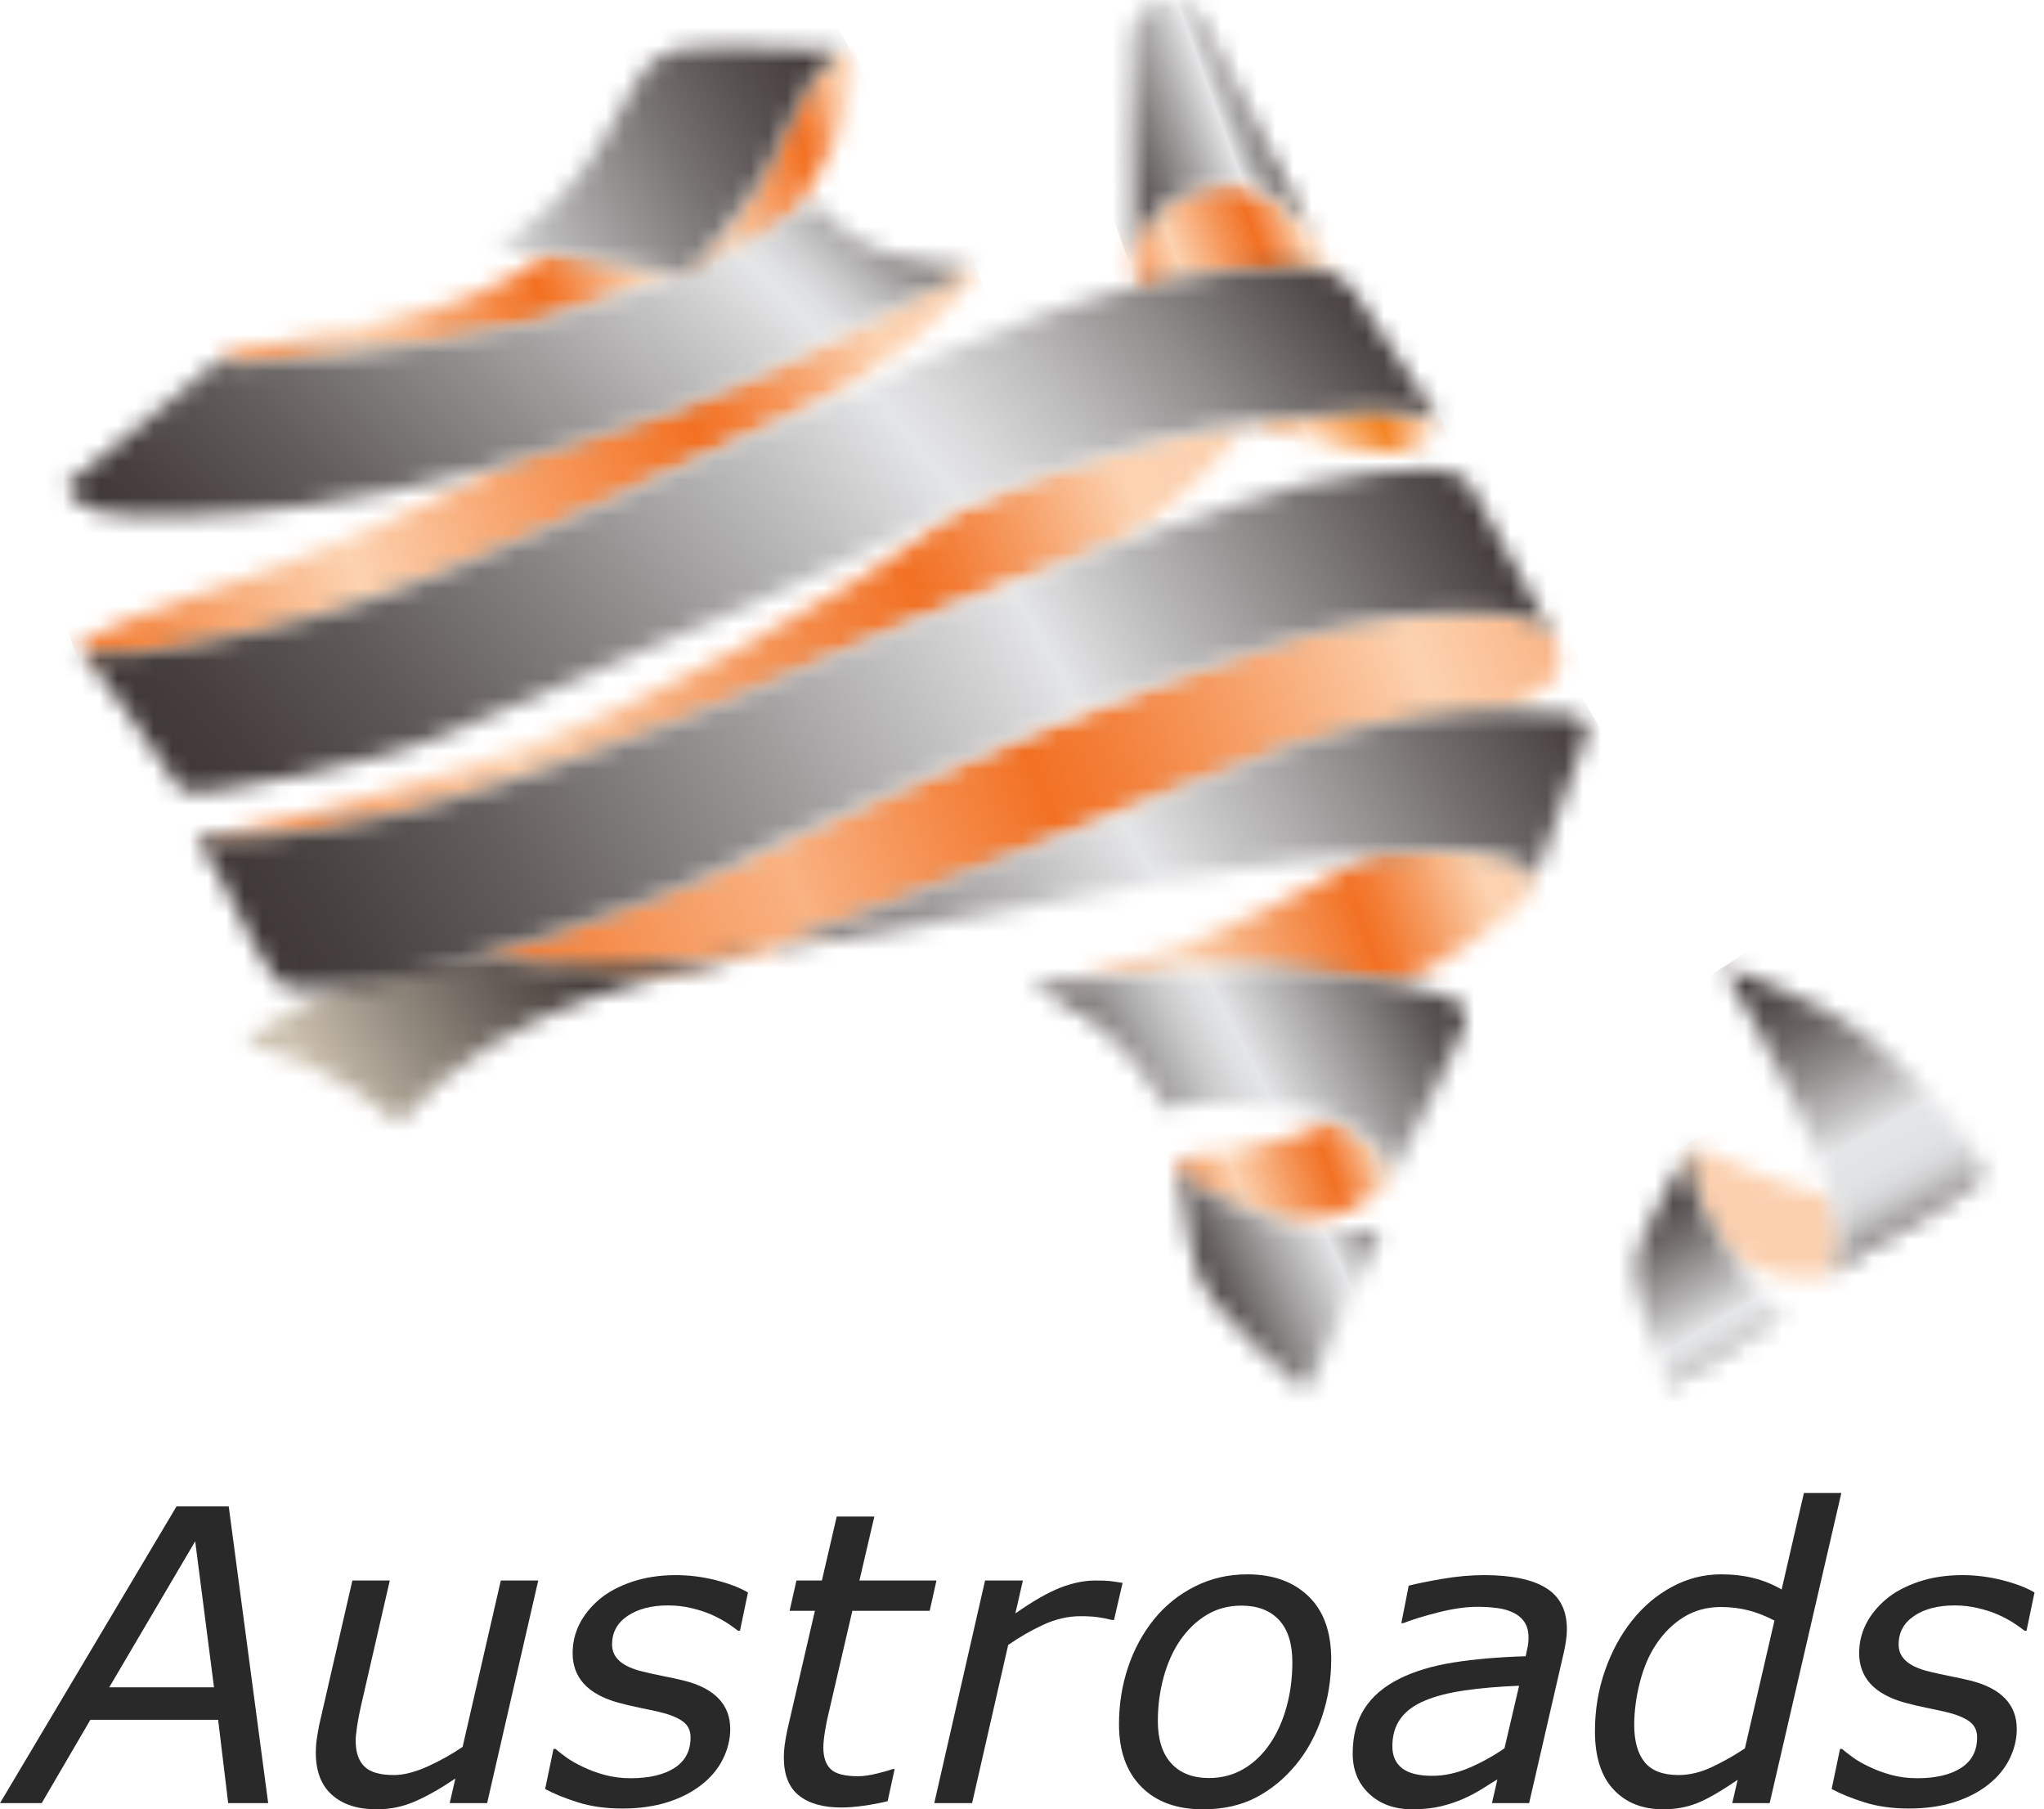 <svg width="113" height="100" viewBox="0 0 113 100" fill="none" xmlns="http://www.w3.org/2000/svg">
<mask id="mask0_386_10679" style="mask-type:luminance" maskUnits="userSpaceOnUse" x="37" y="2" width="11" height="15">
<path d="M43.708 6.486C43.303 7.343 42.114 9.751 41.605 10.526C40.971 11.447 37.102 16.135 37.102 16.135L41.775 13.974C43.708 12.544 45.474 9.359 46.135 7.997C46.804 6.625 47.154 4.313 47.154 4.313C47.154 4.313 47.3 3.121 46.832 2.988C46.751 2.966 46.671 2.955 46.59 2.955C45.125 2.956 43.708 6.486 43.708 6.486Z" fill="white"/>
</mask>
<g mask="url(#mask0_386_10679)">
<path d="M46.107 -0.322L32.867 4.497L38.295 19.413L51.536 14.594L46.107 -0.322Z" fill="url(#paint0_linear_386_10679)"/>
</g>
<mask id="mask1_386_10679" style="mask-type:luminance" maskUnits="userSpaceOnUse" x="12" y="13" width="27" height="8">
<path d="M22.223 17.493C21.553 17.635 16.981 18.789 14.981 19.066C12.027 19.475 12.201 20.002 12.201 20.002C12.319 20.352 12.993 20.307 13.08 20.307C13.577 20.293 22.896 19.65 29.468 17.891C35.954 16.148 38.313 14.815 38.313 14.815L30.519 13.826C27.745 16.087 24.177 17.088 22.223 17.493Z" fill="white"/>
</mask>
<g mask="url(#mask1_386_10679)">
<path d="M35.238 5.379L9.93 14.59L15.102 28.8L40.41 19.588L35.238 5.379Z" fill="url(#paint1_linear_386_10679)"/>
</g>
<mask id="mask2_386_10679" style="mask-type:luminance" maskUnits="userSpaceOnUse" x="4" y="14" width="50" height="23">
<path d="M53.049 14.845C48.987 17.277 41.16 21.062 37.099 22.52C33.096 23.963 28.95 25.18 28.95 25.18C17.521 31.132 10.459 33.009 10.459 33.009C10.038 33.155 7.771 34.003 6.951 34.323C5.176 34.995 4.555 35.626 4.555 35.626C4.381 35.909 4.512 35.96 4.643 36.061C4.759 36.149 5.185 36.256 5.185 36.256C6.147 36.634 9.905 35.965 13.044 35.297C15.579 34.757 17.711 34.218 17.646 34.228C18.812 34.02 29.008 30.029 30.265 29.299C31.492 28.584 42.853 23.514 42.853 23.514C50.361 19.994 52.988 16.39 53.555 15.613C53.633 15.515 53.956 15.117 53.661 14.854C53.562 14.773 53.459 14.746 53.366 14.746C53.188 14.746 53.049 14.845 53.049 14.845Z" fill="white"/>
</mask>
<g mask="url(#mask2_386_10679)">
<path d="M48.157 -1.187L-2.653 17.306L10.18 52.567L60.991 34.074L48.157 -1.187Z" fill="url(#paint2_linear_386_10679)"/>
</g>
<mask id="mask3_386_10679" style="mask-type:luminance" maskUnits="userSpaceOnUse" x="11" y="23" width="59" height="24">
<path d="M52.864 28.188C45.534 34.148 33.587 39.435 33.587 39.435C23.053 44.125 10.622 46.433 11.031 46.448C21.921 46.946 37.968 39.887 41.85 38.223C45.153 36.806 48.903 35.126 49.737 34.761C50.386 34.469 61.151 30.336 61.151 30.336C65.078 28.605 69.051 23.354 69.051 23.354C60.201 24.493 52.864 28.188 52.864 28.188Z" fill="white"/>
</mask>
<g mask="url(#mask3_386_10679)">
<path d="M62.216 4.575L3.04 26.113L17.457 65.724L76.633 44.186L62.216 4.575Z" fill="url(#paint3_linear_386_10679)"/>
</g>
<mask id="mask4_386_10679" style="mask-type:luminance" maskUnits="userSpaceOnUse" x="69" y="22" width="11" height="3">
<path d="M69.051 22.978C69.051 22.978 72.683 25.108 76.952 24.919C79.22 24.817 79.344 23.83 79.344 23.83C79.454 23.444 79.365 22.816 78.431 22.686C77.375 22.536 76.265 22.48 75.19 22.48C72.394 22.48 69.832 22.86 69.051 22.978Z" fill="white"/>
</mask>
<g mask="url(#mask4_386_10679)">
<path d="M78.237 19.137L68.206 22.788L70.268 28.452L80.298 24.801L78.237 19.137Z" fill="url(#paint4_linear_386_10679)"/>
</g>
<mask id="mask5_386_10679" style="mask-type:luminance" maskUnits="userSpaceOnUse" x="25" y="33" width="62" height="21">
<path d="M78.227 33.938C70.956 34.895 74.425 34.251 64.348 37.652C56.603 40.259 40.537 47.704 40.048 47.98C39.56 48.243 29.641 52.201 25.73 53.005C25.73 53.005 31.95 53.708 33.554 53.823C35.137 53.939 42.057 52.682 42.057 52.682C50.265 49.835 70.534 41.713 70.534 41.713C75.505 40.032 80.269 39.61 81.847 39.472C83.453 39.333 85.819 37.968 86.023 37.331C86.257 36.644 86.27 36.212 86.084 35.636C85.901 35.077 85.377 33.696 81.466 33.696C80.575 33.696 79.507 33.768 78.227 33.938Z" fill="white"/>
</mask>
<g mask="url(#mask5_386_10679)">
<path d="M79.189 14.239L19.224 36.063L32.812 73.396L92.776 51.571L79.189 14.239Z" fill="url(#paint5_linear_386_10679)"/>
</g>
<mask id="mask6_386_10679" style="mask-type:luminance" maskUnits="userSpaceOnUse" x="57" y="46" width="28" height="9">
<path d="M57.033 54.493C57.033 54.493 57.582 54.497 58.73 54.282C57.701 54.406 57.033 54.493 57.033 54.493ZM76.169 47.072C66.929 52.229 61.313 53.803 58.73 54.282C61.554 53.945 67.097 53.338 69.046 53.529C71.007 53.719 76.38 54.274 77.287 54.248C78.624 54.202 83.71 50.53 84.244 49.943C84.625 49.524 84.775 48.802 84.807 48.448C84.914 47.262 82.079 47.031 80.231 46.929C79.909 46.911 79.576 46.904 79.246 46.904C77.677 46.904 76.169 47.072 76.169 47.072Z" fill="white"/>
</mask>
<g mask="url(#mask6_386_10679)">
<path d="M81.653 37.943L54.593 47.792L60.295 63.457L87.354 53.609L81.653 37.943Z" fill="url(#paint6_linear_386_10679)"/>
</g>
<mask id="mask7_386_10679" style="mask-type:luminance" maskUnits="userSpaceOnUse" x="65" y="61" width="12" height="7">
<path d="M65.389 64.154C65.389 64.142 64.543 64.739 66.296 65.804C68.866 67.363 71.028 67.764 71.028 67.764C71.804 67.685 74.276 67.339 76.166 65.984C76.84 65.512 76.854 65.03 76.866 64.598C76.882 62.972 73.819 61.812 73.819 61.812C70.675 63.704 65.362 63.639 65.389 64.154Z" fill="white"/>
</mask>
<g mask="url(#mask7_386_10679)">
<path d="M75.439 57.847L62.63 62.509L65.987 71.73L78.795 67.068L75.439 57.847Z" fill="url(#paint7_linear_386_10679)"/>
</g>
<mask id="mask8_386_10679" style="mask-type:luminance" maskUnits="userSpaceOnUse" x="62" y="10" width="12" height="7">
<path d="M63.23 16.591C63.23 16.591 63.227 16.587 63.224 16.579C63.227 16.587 63.23 16.591 63.23 16.591ZM65.051 10.713C61.4 12.549 63.109 16.333 63.224 16.579C63.179 16.468 63.031 15.655 67.91 15.166C73.14 14.642 73.782 15.673 73.782 15.673C73.782 15.673 72.451 11.711 70.306 10.689C70.597 10.827 70.348 10.613 69.743 10.399C69.273 10.232 68.584 10.066 67.766 10.066C66.959 10.066 66.026 10.228 65.051 10.713Z" fill="white"/>
</mask>
<g mask="url(#mask8_386_10679)">
<path d="M72.334 6.086L59.303 10.829L62.848 20.57L75.879 15.828L72.334 6.086Z" fill="url(#paint8_linear_386_10679)"/>
</g>
<mask id="mask9_386_10679" style="mask-type:luminance" maskUnits="userSpaceOnUse" x="62" y="0" width="11" height="15">
<path d="M72.876 13.526C72.876 13.526 72.81 13.373 72.672 13.131L72.876 13.526ZM64.15 0.074C62.689 0.467 62.792 1.344 62.674 1.957C62.534 2.733 62.675 12.211 62.709 14.374C62.695 14.644 62.716 14.811 62.716 14.811C62.716 14.811 62.714 14.653 62.709 14.374C62.757 13.402 63.247 11.092 66.719 10.4C70.293 9.683 72.101 12.142 72.672 13.131L66.443 1.11C66.443 1.11 65.809 0 64.666 0C64.505 0 64.333 0.022 64.15 0.074Z" fill="white"/>
</mask>
<g mask="url(#mask9_386_10679)">
<path d="M71.666 -3.324L57.774 1.732L63.743 18.135L77.636 13.079L71.666 -3.324Z" fill="url(#paint9_linear_386_10679)"/>
</g>
<mask id="mask10_386_10679" style="mask-type:luminance" maskUnits="userSpaceOnUse" x="65" y="63" width="12" height="14">
<path d="M65.214 64.775C65.403 65.496 65.484 67.929 66.207 70.25C66.91 72.575 72.136 76.856 72.136 76.856C73.296 75.04 76.265 68.033 76.265 68.033C76.265 68.033 72.983 68.337 69.859 67.21C64.055 65.109 65.536 63.996 65.536 63.996C65.359 64.087 65.097 64.349 65.214 64.775Z" fill="white"/>
</mask>
<g mask="url(#mask10_386_10679)">
<path d="M74.084 59.319L59.129 66.293L66.235 81.532L81.19 74.559L74.084 59.319Z" fill="url(#paint10_linear_386_10679)"/>
</g>
<mask id="mask11_386_10679" style="mask-type:luminance" maskUnits="userSpaceOnUse" x="57" y="53" width="25" height="13">
<path d="M57.081 54.519C62.397 56.775 64.379 61.17 64.379 61.17C64.475 61.285 64.736 61.176 65.361 61.067C65.909 60.971 66.739 60.875 67.986 60.931C70.669 61.046 72.979 61.616 72.979 61.616C73.734 61.688 75.838 62.888 76.431 63.722C76.906 64.38 76.799 64.91 76.68 65.488C76.68 65.488 81.01 57.076 81.019 56.407C81.04 55.758 80.864 55.572 80.571 55.381C79.637 54.738 75.347 53.761 70.814 53.496C70.391 53.471 69.929 53.461 69.438 53.461C64.65 53.461 57.081 54.519 57.081 54.519Z" fill="white"/>
</mask>
<g mask="url(#mask11_386_10679)">
<path d="M75.759 43.53L52.096 56.112L62.362 75.419L86.025 62.837L75.759 43.53Z" fill="url(#paint11_linear_386_10679)"/>
</g>
<mask id="mask12_386_10679" style="mask-type:luminance" maskUnits="userSpaceOnUse" x="13" y="39" width="75" height="24">
<path d="M33.285 53.384C32.76 53.354 32.219 53.325 31.359 53.355C30.254 53.392 29.33 53.237 28.376 53.083C26.851 52.834 25.251 52.586 22.713 53.125C18.192 54.091 14.573 56.819 13.739 57.492C13.617 57.586 13.696 57.717 13.775 57.738C18.63 58.871 22.019 62.122 22.019 62.122C28.065 55.037 37.301 53.926 41.561 52.8C41.727 52.755 41.963 52.681 42.263 52.578C35.891 53.537 34.641 53.46 33.285 53.384ZM84.566 49.415C84.595 49.334 84.621 49.257 84.644 49.185C84.593 49.334 84.566 49.415 84.566 49.415ZM71.855 41.051C67.935 42.176 47.052 50.931 42.263 52.578C44.864 52.186 48.317 51.623 52.98 50.815C52.98 50.815 68.056 47.94 71.651 47.56C71.651 47.56 78.678 47.013 79.685 46.989C80.777 46.961 82.744 47.13 84.039 47.676C84.622 47.923 84.969 48.153 84.644 49.185C85.083 47.902 87.221 41.667 87.573 40.927C87.895 40.253 87.661 39.951 87.397 39.715C87.138 39.468 86.471 39.494 86.231 39.46C85.476 39.364 84.465 39.283 83.208 39.283C80.523 39.283 76.712 39.654 71.855 41.051Z" fill="white"/>
</mask>
<g mask="url(#mask12_386_10679)">
<path d="M69.326 7.12L3.727 44.993L32.185 94.285L97.784 56.413L69.326 7.12Z" fill="url(#paint12_linear_386_10679)"/>
</g>
<mask id="mask13_386_10679" style="mask-type:luminance" maskUnits="userSpaceOnUse" x="10" y="25" width="77" height="30">
<path d="M72.028 26.768C69.608 27.267 53.683 32.568 44.775 36.732C34.23 41.667 23.475 44.634 22.576 44.852C16.096 46.459 12.795 46.382 11.521 46.303C11.208 46.283 11.016 46.264 10.931 46.27C10.724 46.285 10.967 46.51 10.967 46.51C12.17 48.052 13.936 52.347 14.923 53.631C15.8 54.769 15.123 54.289 16.471 54.581C17.815 54.873 22.323 54.206 23.158 53.844C23.976 53.479 34.616 50.928 42.029 46.976C42.029 46.976 59.614 39.097 65.178 37.403C68.33 36.448 74.777 33.3 83.338 33.916C83.338 33.916 85.284 34.123 86 35.409C86 35.409 81.441 27.25 81.247 26.822C81.061 26.403 80.127 25.982 79.454 25.964C79.251 25.957 78.941 25.934 78.472 25.934C77.382 25.934 75.441 26.055 72.028 26.768Z" fill="white"/>
</mask>
<g mask="url(#mask13_386_10679)">
<path d="M67.182 -6.661L-1.807 33.168L29.543 87.468L98.531 47.638L67.182 -6.661Z" fill="url(#paint13_linear_386_10679)"/>
</g>
<mask id="mask14_386_10679" style="mask-type:luminance" maskUnits="userSpaceOnUse" x="4" y="14" width="76" height="30">
<path d="M79.79 23.584C79.775 23.56 79.76 23.538 79.744 23.515C79.774 23.56 79.79 23.584 79.79 23.584ZM63.542 15.682C57.524 16.852 45.857 22.079 41.275 24.086C36.928 25.993 26.306 31.532 17.886 33.963C13.651 35.182 7.039 36.482 5.498 36.174C4.128 35.898 4.564 35.519 4.564 35.519C4.564 35.519 4.511 35.519 4.476 35.722C4.445 35.855 4.622 36.104 4.622 36.104C4.622 36.104 9.236 42.223 9.557 43.012C9.879 43.801 10.288 43.699 10.884 43.761C11.48 43.828 20.446 42.443 24.985 40.44C24.985 40.44 34.492 36.439 40.612 33.796C46.466 31.26 49.353 29.844 51.216 28.941C51.216 28.941 61.969 23.906 69.761 23.219C73.708 22.87 78.676 22.046 79.744 23.515C79.246 22.774 74.897 16.278 74.729 15.96C74.557 15.639 73.588 15.129 73.506 15.08C73.506 15.08 73.04 14.746 71.135 14.746C69.643 14.746 67.268 14.951 63.542 15.682Z" fill="white"/>
</mask>
<g mask="url(#mask14_386_10679)">
<path d="M49.825 -22.258L-10.095 26.264L34.093 80.832L94.013 32.31L49.825 -22.258Z" fill="url(#paint14_linear_386_10679)"/>
</g>
<mask id="mask15_386_10679" style="mask-type:luminance" maskUnits="userSpaceOnUse" x="3" y="11" width="51" height="18">
<path d="M12.422 19.978C12.422 19.977 12.421 19.972 12.419 19.964C12.42 19.969 12.421 19.974 12.422 19.978ZM12.436 19.601C12.462 19.58 12.474 19.569 12.474 19.569C12.46 19.579 12.447 19.59 12.436 19.601ZM53.783 14.861C53.783 14.861 53.724 14.85 53.647 14.85C53.693 14.854 53.738 14.857 53.783 14.861ZM44.443 11.547C40.376 13.854 36.491 15.943 29.538 17.755C22.143 19.696 13.509 20.119 13.181 20.134C12.851 20.149 12.489 20.247 12.422 19.978C12.422 19.998 12.313 19.735 12.436 19.601C11.796 20.138 3.464 27.127 3.771 26.663C3.539 27.002 4.27 27.933 5.375 28.245C6.912 28.685 12.608 28.546 16.892 27.958C23.702 27.013 29.014 25.48 37.718 22.604C42.157 21.134 52.782 15.3 53.375 14.91C53.455 14.861 53.563 14.85 53.647 14.85C47.351 14.362 45.871 12.141 45.399 11.576C45.288 11.439 45.135 11.391 44.981 11.391C44.771 11.392 44.557 11.479 44.443 11.547Z" fill="white"/>
</mask>
<g mask="url(#mask15_386_10679)">
<path d="M27.746 -13.754L-5.178 20.34L29.502 53.829L62.425 19.736L27.746 -13.754Z" fill="url(#paint15_linear_386_10679)"/>
</g>
<mask id="mask16_386_10679" style="mask-type:luminance" maskUnits="userSpaceOnUse" x="27" y="2" width="20" height="14">
<path d="M37.745 2.679C37.241 2.795 37.044 2.81 36.458 3.146C34.943 4.025 34.211 6.912 32.034 9.674C29.858 12.435 27.316 13.653 27.316 13.653L37.804 15.068C38.358 15.178 41.631 10.553 41.834 10.274C42.09 9.891 42.876 8.522 43.5 7.03C45.369 2.541 46.888 2.81 46.888 2.81C46.638 2.757 42.767 2.564 40.085 2.564C39.011 2.564 38.128 2.595 37.745 2.679Z" fill="white"/>
</mask>
<g mask="url(#mask16_386_10679)">
<path d="M41.995 -5.934L21.844 5.7L32.209 23.653L52.36 12.019L41.995 -5.934Z" fill="url(#paint16_linear_386_10679)"/>
</g>
<mask id="mask17_386_10679" style="mask-type:luminance" maskUnits="userSpaceOnUse" x="93" y="63" width="9" height="8">
<path d="M93.755 63.55C93.763 63.54 92.814 63.581 93.407 65.348C94.276 67.936 95.55 69.38 95.55 69.38C96.14 69.719 98.077 70.721 100.21 70.609C100.962 70.578 101.259 70.198 101.525 69.856C102.506 68.554 101.446 66.019 101.446 66.019C98.353 65.921 94.62 63.504 93.873 63.504C93.815 63.504 93.776 63.519 93.755 63.55Z" fill="white"/>
</mask>
<g mask="url(#mask17_386_10679)">
<path d="M90.121 65.187L100.245 58.861L105.199 69.038L95.074 75.364L90.121 65.187Z" fill="url(#paint17_linear_386_10679)"/>
</g>
<mask id="mask18_386_10679" style="mask-type:luminance" maskUnits="userSpaceOnUse" x="90" y="63" width="9" height="14">
<path d="M93.208 63.97C92.911 64.649 91.517 66.65 90.638 68.894C89.743 71.132 92.244 76.549 92.244 76.549C94.139 75.689 98.51 72.642 98.51 72.642C98.51 72.642 96.523 70.865 95.008 68.34C92.196 63.638 93.899 63.508 93.899 63.508C93.884 63.507 93.869 63.506 93.852 63.506C93.665 63.506 93.366 63.6 93.208 63.97Z" fill="white"/>
</mask>
<g mask="url(#mask18_386_10679)">
<path d="M96.339 59.244L103.51 73.319L91.915 80.811L84.744 66.736L96.339 59.244Z" fill="url(#paint18_linear_386_10679)"/>
</g>
<mask id="mask19_386_10679" style="mask-type:luminance" maskUnits="userSpaceOnUse" x="95" y="53" width="15" height="18">
<path d="M95.292 53.434C97.667 58.006 101.23 63.616 101.659 68.937C101.721 69.697 101.209 70.084 100.781 70.489C100.781 70.489 108.828 65.957 109.234 65.423C109.636 64.911 109.623 64.669 109.533 64.364C109.261 63.361 106.841 60.352 103.827 57.789C100.813 55.228 95.292 53.434 95.292 53.434Z" fill="white"/>
</mask>
<g mask="url(#mask19_386_10679)">
<path d="M106.083 46.462L116.173 66.265L98.845 77.462L88.754 57.659L106.083 46.462Z" fill="url(#paint19_linear_386_10679)"/>
</g>
<path d="M10.791 85.186L11.831 93.258H6.038L10.791 85.186ZM9.76 83.256L0 99.658H2.306L4.995 95.054H12.059L12.615 99.658H14.826L12.645 83.256H9.76Z" fill="#292929"/>
<path d="M29.756 87.354L26.93 99.657H24.861L25.174 98.296C24.389 98.831 23.657 99.247 22.979 99.548C22.299 99.849 21.582 100 20.827 100C19.77 100 18.944 99.734 18.35 99.201C17.756 98.669 17.459 97.892 17.459 96.872C17.459 96.622 17.475 96.379 17.509 96.144C17.541 95.909 17.587 95.641 17.646 95.34L19.481 87.354H21.549L19.939 94.36C19.873 94.646 19.811 94.973 19.752 95.34C19.694 95.707 19.663 95.998 19.663 96.211C19.663 96.842 19.824 97.315 20.143 97.632C20.461 97.947 21.005 98.105 21.774 98.105C22.317 98.105 22.937 97.947 23.637 97.632C24.336 97.315 24.983 96.954 25.575 96.548L27.687 87.354H29.756Z" fill="#292929"/>
<path d="M34.41 99.956C33.492 99.956 32.672 99.842 31.948 99.614C31.225 99.386 30.621 99.141 30.137 98.876L30.599 96.662H30.709C30.863 96.794 31.064 96.951 31.309 97.13C31.555 97.31 31.869 97.488 32.251 97.665C32.596 97.833 32.991 97.978 33.435 98.1C33.88 98.221 34.355 98.281 34.862 98.281C35.897 98.281 36.709 98.09 37.296 97.708C37.884 97.326 38.177 96.765 38.177 96.023C38.177 95.634 38.027 95.335 37.726 95.125C37.425 94.915 36.992 94.745 36.426 94.613C36.14 94.547 35.796 94.474 35.396 94.392C34.996 94.312 34.59 94.216 34.179 94.106C33.32 93.864 32.684 93.513 32.273 93.054C31.862 92.596 31.657 92.036 31.657 91.375C31.657 90.802 31.781 90.266 32.031 89.767C32.281 89.267 32.652 88.808 33.143 88.389C33.613 87.993 34.212 87.672 34.939 87.425C35.666 87.18 36.474 87.056 37.362 87.056C38.097 87.056 38.83 87.148 39.56 87.332C40.29 87.516 40.887 87.744 41.35 88.015L40.909 90.13H40.8C40.681 90.035 40.503 89.906 40.265 89.745C40.026 89.583 39.723 89.418 39.356 89.249C39.04 89.109 38.671 88.988 38.249 88.886C37.827 88.782 37.388 88.731 36.932 88.731C36.015 88.731 35.27 88.924 34.697 89.31C34.123 89.695 33.837 90.221 33.837 90.89C33.837 91.257 33.977 91.564 34.256 91.809C34.535 92.056 34.961 92.249 35.533 92.388C35.894 92.476 36.27 92.559 36.663 92.636C37.056 92.713 37.436 92.796 37.803 92.884C38.655 93.096 39.295 93.427 39.725 93.875C40.155 94.323 40.37 94.885 40.37 95.56C40.37 96.126 40.235 96.678 39.967 97.219C39.699 97.758 39.312 98.226 38.806 98.623C38.284 99.041 37.652 99.368 36.911 99.604C36.169 99.838 35.336 99.956 34.41 99.956Z" fill="#292929"/>
<path d="M51.771 87.354L51.397 89.029H47.121L45.804 94.709C45.73 94.995 45.665 95.324 45.606 95.696C45.546 96.067 45.518 96.363 45.518 96.583C45.518 97.119 45.653 97.52 45.925 97.78C46.197 98.041 46.7 98.171 47.433 98.171C47.734 98.171 48.092 98.12 48.506 98.017C48.92 97.914 49.201 97.833 49.348 97.775H49.458L49.073 99.55C48.661 99.652 48.223 99.735 47.756 99.801C47.29 99.867 46.877 99.9 46.517 99.9C45.504 99.9 44.719 99.678 44.165 99.234C43.611 98.79 43.333 98.087 43.333 97.125C43.333 96.89 43.35 96.657 43.383 96.426C43.416 96.194 43.462 95.932 43.521 95.637L45.051 89.029H43.653L44.03 87.354H45.438L46.257 83.818H48.337L47.512 87.354H51.771Z" fill="#292929"/>
<path d="M61.587 89.535H61.477C61.183 89.462 60.911 89.409 60.657 89.376C60.405 89.342 60.098 89.326 59.74 89.326C59.05 89.326 58.367 89.482 57.688 89.794C57.01 90.106 56.359 90.481 55.736 90.917L53.741 99.658H51.65L54.458 87.354H56.549L56.134 89.172C57.111 88.489 57.938 88.015 58.617 87.751C59.297 87.486 59.949 87.354 60.573 87.354C60.933 87.354 61.193 87.364 61.355 87.382C61.517 87.4 61.752 87.435 62.06 87.486L61.587 89.535Z" fill="#292929"/>
<path d="M73.594 91.705C73.594 92.807 73.425 93.864 73.087 94.878C72.749 95.891 72.272 96.772 71.654 97.522C71.016 98.3 70.278 98.907 69.441 99.344C68.604 99.781 67.627 100 66.511 100C65.049 100 63.909 99.583 63.091 98.749C62.271 97.916 61.862 96.765 61.862 95.296C61.862 94.195 62.029 93.144 62.364 92.146C62.698 91.147 63.181 90.259 63.812 89.481C64.422 88.731 65.168 88.132 66.054 87.684C66.939 87.237 67.906 87.013 68.956 87.013C70.374 87.013 71.5 87.416 72.338 88.225C73.175 89.032 73.594 90.192 73.594 91.705ZM70.223 96.354C70.619 95.766 70.922 95.087 71.131 94.316C71.341 93.545 71.446 92.73 71.446 91.87C71.446 90.842 71.2 90.064 70.708 89.535C70.215 89.006 69.522 88.742 68.626 88.742C67.913 88.742 67.275 88.913 66.71 89.255C66.144 89.596 65.656 90.064 65.244 90.659C64.847 91.238 64.543 91.918 64.329 92.696C64.117 93.475 64.01 94.283 64.01 95.12C64.01 96.134 64.256 96.912 64.748 97.455C65.24 97.998 65.938 98.271 66.841 98.271C67.546 98.271 68.185 98.101 68.758 97.764C69.331 97.426 69.819 96.956 70.223 96.354Z" fill="#292929"/>
<path d="M82.781 98.347C82.582 98.465 82.313 98.632 81.971 98.849C81.63 99.065 81.282 99.251 80.929 99.405C80.555 99.574 80.136 99.715 79.673 99.829C79.211 99.943 78.678 99.999 78.077 99.999C77.1 99.999 76.306 99.715 75.697 99.146C75.088 98.576 74.782 97.833 74.782 96.916C74.782 95.939 74.997 95.114 75.427 94.442C75.857 93.771 76.494 93.221 77.339 92.796C78.168 92.377 79.169 92.074 80.339 91.887C81.51 91.699 82.845 91.585 84.344 91.54C84.389 91.335 84.427 91.156 84.457 91.007C84.489 90.857 84.504 90.701 84.504 90.539C84.504 90.186 84.435 89.899 84.296 89.679C84.155 89.458 83.957 89.281 83.7 89.15C83.443 89.017 83.142 88.927 82.801 88.88C82.46 88.832 82.082 88.808 81.671 88.808C81.046 88.808 80.333 88.909 79.532 89.111C78.731 89.313 78.08 89.513 77.581 89.711H77.471L77.878 87.64C78.297 87.53 78.91 87.406 79.718 87.266C80.525 87.127 81.3 87.056 82.041 87.056C83.57 87.056 84.715 87.295 85.479 87.773C86.242 88.25 86.624 89.007 86.624 90.042C86.624 90.24 86.608 90.451 86.575 90.675C86.541 90.9 86.504 91.11 86.459 91.309L84.536 99.658H82.481L82.781 98.347ZM83.982 93.17C82.851 93.215 81.847 93.3 80.969 93.429C80.091 93.558 79.366 93.743 78.793 93.985C78.197 94.227 77.745 94.556 77.437 94.971C77.129 95.386 76.975 95.902 76.975 96.519C76.975 97.047 77.155 97.451 77.515 97.731C77.874 98.01 78.432 98.149 79.187 98.149C79.855 98.149 80.535 98 81.23 97.703C81.922 97.405 82.57 97.047 83.173 96.627L83.982 93.17Z" fill="#292929"/>
<path d="M101.796 82.518L97.834 99.658H95.766L96.063 98.369C95.13 99.008 94.379 99.439 93.81 99.664C93.241 99.887 92.622 99.999 91.954 99.999C90.793 99.999 89.874 99.632 89.195 98.897C88.515 98.164 88.175 97.095 88.175 95.692C88.175 94.511 88.359 93.392 88.727 92.339C89.094 91.285 89.593 90.361 90.225 89.568C90.849 88.782 91.586 88.16 92.438 87.701C93.29 87.242 94.193 87.013 95.147 87.013C95.8 87.013 96.402 87.082 96.953 87.222C97.504 87.361 98.018 87.571 98.495 87.85L99.727 82.518H101.796ZM98.098 89.568C97.606 89.311 97.123 89.122 96.65 89.001C96.177 88.88 95.672 88.819 95.136 88.819C94.372 88.819 93.692 89.003 93.093 89.37C92.495 89.737 91.983 90.24 91.558 90.879C91.168 91.459 90.87 92.156 90.66 92.972C90.451 93.787 90.346 94.576 90.346 95.34C90.346 96.236 90.538 96.921 90.923 97.395C91.309 97.868 91.934 98.105 92.8 98.105C93.416 98.105 94.045 97.951 94.688 97.642C95.329 97.334 95.922 96.998 96.465 96.632L98.098 89.568Z" fill="#292929"/>
<path d="M105.535 99.956C104.617 99.956 103.796 99.842 103.074 99.614C102.35 99.386 101.746 99.141 101.261 98.876L101.724 96.662H101.834C101.988 96.794 102.189 96.951 102.434 97.13C102.68 97.31 102.994 97.488 103.376 97.665C103.721 97.833 104.116 97.978 104.561 98.1C105.004 98.221 105.48 98.281 105.987 98.281C107.022 98.281 107.834 98.09 108.421 97.708C109.009 97.326 109.303 96.765 109.303 96.023C109.303 95.634 109.152 95.335 108.851 95.125C108.55 94.915 108.117 94.745 107.551 94.613C107.265 94.547 106.921 94.474 106.522 94.392C106.121 94.312 105.715 94.216 105.304 94.106C104.445 93.864 103.809 93.513 103.398 93.054C102.987 92.596 102.781 92.036 102.781 91.375C102.781 90.802 102.906 90.266 103.156 89.767C103.406 89.267 103.777 88.808 104.268 88.389C104.738 87.993 105.337 87.672 106.064 87.425C106.791 87.18 107.599 87.056 108.487 87.056C109.222 87.056 109.955 87.148 110.685 87.332C111.416 87.516 112.013 87.744 112.475 88.015L112.034 90.13H111.925C111.806 90.035 111.628 89.906 111.389 89.745C111.151 89.583 110.848 89.418 110.481 89.249C110.165 89.109 109.796 88.988 109.374 88.886C108.952 88.782 108.513 88.731 108.058 88.731C107.14 88.731 106.395 88.924 105.822 89.31C105.248 89.695 104.963 90.221 104.963 90.89C104.963 91.257 105.102 91.564 105.381 91.809C105.66 92.056 106.087 92.249 106.659 92.388C107.019 92.476 107.395 92.559 107.788 92.636C108.181 92.713 108.561 92.796 108.928 92.884C109.78 93.096 110.42 93.427 110.85 93.875C111.28 94.323 111.495 94.885 111.495 95.56C111.495 96.126 111.36 96.678 111.092 97.219C110.824 97.758 110.437 98.226 109.931 98.623C109.409 99.041 108.777 99.368 108.036 99.604C107.294 99.838 106.461 99.956 105.535 99.956Z" fill="#292929"/>
<defs>
<linearGradient id="paint0_linear_386_10679" x1="34.937" y1="12.216" x2="49.37" y2="6.962" gradientUnits="userSpaceOnUse">
<stop stop-color="#F37021"/>
<stop offset="0.052" stop-color="#F4823B"/>
<stop offset="0.222" stop-color="#F9BB8F"/>
<stop offset="0.3" stop-color="#FCD2B0"/>
<stop offset="0.482" stop-color="#F7A067"/>
<stop offset="0.67" stop-color="#F37021"/>
<stop offset="0.705" stop-color="#F47C33"/>
<stop offset="0.775" stop-color="#F79E65"/>
<stop offset="0.87" stop-color="#FCD2B0"/>
<stop offset="1" stop-color="#FBD0AF"/>
</linearGradient>
<linearGradient id="paint1_linear_386_10679" x1="12.14" y1="21.841" x2="38.121" y2="12.385" gradientUnits="userSpaceOnUse">
<stop stop-color="#F37021"/>
<stop offset="0.052" stop-color="#F4823B"/>
<stop offset="0.222" stop-color="#F9BB8F"/>
<stop offset="0.3" stop-color="#FCD2B0"/>
<stop offset="0.482" stop-color="#F7A067"/>
<stop offset="0.67" stop-color="#F37021"/>
<stop offset="0.705" stop-color="#F47C33"/>
<stop offset="0.775" stop-color="#F79E65"/>
<stop offset="0.87" stop-color="#FCD2B0"/>
<stop offset="1" stop-color="#FBD0AF"/>
</linearGradient>
<linearGradient id="paint2_linear_386_10679" x1="3.378" y1="35.067" x2="55.092" y2="16.245" gradientUnits="userSpaceOnUse">
<stop stop-color="#F37021"/>
<stop offset="0.052" stop-color="#F4823B"/>
<stop offset="0.222" stop-color="#F9BB8F"/>
<stop offset="0.3" stop-color="#FCD2B0"/>
<stop offset="0.482" stop-color="#F7A067"/>
<stop offset="0.67" stop-color="#F37021"/>
<stop offset="0.705" stop-color="#F47C33"/>
<stop offset="0.775" stop-color="#F79E65"/>
<stop offset="0.87" stop-color="#FCD2B0"/>
<stop offset="1" stop-color="#FBD0AF"/>
</linearGradient>
<linearGradient id="paint3_linear_386_10679" x1="9.823" y1="46.026" x2="70.088" y2="24.092" gradientUnits="userSpaceOnUse">
<stop stop-color="#F27124"/>
<stop offset="0.004" stop-color="#F27226"/>
<stop offset="0.209" stop-color="#F9B688"/>
<stop offset="0.3" stop-color="#FCD2B0"/>
<stop offset="0.516" stop-color="#F5975B"/>
<stop offset="0.67" stop-color="#F27124"/>
<stop offset="0.705" stop-color="#F37D36"/>
<stop offset="0.774" stop-color="#F69E65"/>
<stop offset="0.87" stop-color="#FCD2B0"/>
<stop offset="1" stop-color="#FBD0AF"/>
</linearGradient>
<linearGradient id="paint4_linear_386_10679" x1="69.309" y1="25.585" x2="79.708" y2="21.8" gradientUnits="userSpaceOnUse">
<stop stop-color="#F27A21"/>
<stop offset="0.07" stop-color="#F49045"/>
<stop offset="0.228" stop-color="#F9BF91"/>
<stop offset="0.3" stop-color="#FCD2B0"/>
<stop offset="0.67" stop-color="#F48220"/>
<stop offset="0.709" stop-color="#F58E37"/>
<stop offset="0.791" stop-color="#F8AF72"/>
<stop offset="0.87" stop-color="#FCD2B0"/>
<stop offset="1" stop-color="#FBD0AF"/>
</linearGradient>
<linearGradient id="paint5_linear_386_10679" x1="25.727" y1="54.801" x2="85.871" y2="32.911" gradientUnits="userSpaceOnUse">
<stop stop-color="#F27124"/>
<stop offset="0.195" stop-color="#F69D64"/>
<stop offset="0.3" stop-color="#F9B282"/>
<stop offset="0.325" stop-color="#F8AA77"/>
<stop offset="0.527" stop-color="#F27124"/>
<stop offset="0.587" stop-color="#F37D36"/>
<stop offset="0.706" stop-color="#F69E65"/>
<stop offset="0.87" stop-color="#FCD2B0"/>
<stop offset="1" stop-color="#F9B282"/>
</linearGradient>
<linearGradient id="paint6_linear_386_10679" x1="56.783" y1="55.913" x2="84.983" y2="45.649" gradientUnits="userSpaceOnUse">
<stop stop-color="#F27124"/>
<stop offset="0.004" stop-color="#F27226"/>
<stop offset="0.209" stop-color="#F9B688"/>
<stop offset="0.3" stop-color="#FCD2B0"/>
<stop offset="0.496" stop-color="#F5975B"/>
<stop offset="0.636" stop-color="#F27124"/>
<stop offset="0.677" stop-color="#F37D36"/>
<stop offset="0.758" stop-color="#F69E65"/>
<stop offset="0.87" stop-color="#FCD2B0"/>
<stop offset="1" stop-color="#FBD0AF"/>
</linearGradient>
<linearGradient id="paint7_linear_386_10679" x1="64.679" y1="66.964" x2="77.391" y2="62.337" gradientUnits="userSpaceOnUse">
<stop stop-color="#F27124"/>
<stop offset="0.004" stop-color="#F27226"/>
<stop offset="0.209" stop-color="#F9B688"/>
<stop offset="0.3" stop-color="#FCD2B0"/>
<stop offset="0.516" stop-color="#F5975B"/>
<stop offset="0.67" stop-color="#F27124"/>
<stop offset="0.705" stop-color="#F37D36"/>
<stop offset="0.774" stop-color="#F69E65"/>
<stop offset="0.87" stop-color="#FCD2B0"/>
<stop offset="1" stop-color="#FBD0AF"/>
</linearGradient>
<linearGradient id="paint8_linear_386_10679" x1="61.622" y1="15.504" x2="73.026" y2="11.353" gradientUnits="userSpaceOnUse">
<stop stop-color="#F27124"/>
<stop offset="0.004" stop-color="#F27226"/>
<stop offset="0.209" stop-color="#F9B688"/>
<stop offset="0.3" stop-color="#FCD2B0"/>
<stop offset="0.516" stop-color="#F5975B"/>
<stop offset="0.67" stop-color="#F27124"/>
<stop offset="0.705" stop-color="#F37D36"/>
<stop offset="0.774" stop-color="#F69E65"/>
<stop offset="0.87" stop-color="#FCD2B0"/>
<stop offset="1" stop-color="#FBD0AF"/>
</linearGradient>
<linearGradient id="paint9_linear_386_10679" x1="60.29" y1="10.114" x2="70.919" y2="6.246" gradientUnits="userSpaceOnUse">
<stop stop-color="#3C3533"/>
<stop offset="0.077" stop-color="#433D3B"/>
<stop offset="0.199" stop-color="#595352"/>
<stop offset="0.351" stop-color="#7C7877"/>
<stop offset="0.526" stop-color="#ADABAB"/>
<stop offset="0.7" stop-color="#E4E5E6"/>
<stop offset="0.709" stop-color="#DDDDDE"/>
<stop offset="0.785" stop-color="#A4A2A2"/>
<stop offset="0.855" stop-color="#777372"/>
<stop offset="0.916" stop-color="#56514F"/>
<stop offset="0.967" stop-color="#433C3A"/>
<stop offset="1" stop-color="#3C3533"/>
</linearGradient>
<linearGradient id="paint10_linear_386_10679" x1="66.41" y1="72.171" x2="77.568" y2="66.968" gradientUnits="userSpaceOnUse">
<stop stop-color="#3C3533"/>
<stop offset="0.38" stop-color="#A19F9F"/>
<stop offset="0.642" stop-color="#E4E5E6"/>
<stop offset="0.753" stop-color="#A7A5A5"/>
<stop offset="0.87" stop-color="#6D6968"/>
<stop offset="0.955" stop-color="#494341"/>
<stop offset="1" stop-color="#3C3533"/>
</linearGradient>
<linearGradient id="paint11_linear_386_10679" x1="61.269" y1="63.607" x2="80.363" y2="53.455" gradientUnits="userSpaceOnUse">
<stop stop-color="#3C3533"/>
<stop offset="0.036" stop-color="#504A48"/>
<stop offset="0.136" stop-color="#848180"/>
<stop offset="0.229" stop-color="#ADACAC"/>
<stop offset="0.312" stop-color="#CBCBCB"/>
<stop offset="0.382" stop-color="#DDDEDF"/>
<stop offset="0.43" stop-color="#E4E5E6"/>
<stop offset="0.631" stop-color="#A4A2A2"/>
<stop offset="0.884" stop-color="#595452"/>
<stop offset="1" stop-color="#3C3533"/>
</linearGradient>
<linearGradient id="paint12_linear_386_10679" x1="19.348" y1="68.84" x2="83.761" y2="31.652" gradientUnits="userSpaceOnUse">
<stop stop-color="#CCC1AF"/>
<stop offset="0.04" stop-color="#CCC1AF"/>
<stop offset="0.113" stop-color="#968D81"/>
<stop offset="0.189" stop-color="#655D57"/>
<stop offset="0.247" stop-color="#47403C"/>
<stop offset="0.28" stop-color="#3C3533"/>
<stop offset="0.458" stop-color="#8A8686"/>
<stop offset="0.655" stop-color="#E4E5E6"/>
<stop offset="0.881" stop-color="#736E6D"/>
<stop offset="1" stop-color="#3C3533"/>
</linearGradient>
<linearGradient id="paint13_linear_386_10679" x1="16.81" y1="58.601" x2="79.535" y2="22.387" gradientUnits="userSpaceOnUse">
<stop stop-color="#3C3533"/>
<stop offset="0.075" stop-color="#46403E"/>
<stop offset="0.209" stop-color="#635E5D"/>
<stop offset="0.386" stop-color="#93908F"/>
<stop offset="0.598" stop-color="#D3D3D4"/>
<stop offset="0.648" stop-color="#E4E5E6"/>
<stop offset="1" stop-color="#3C3533"/>
</linearGradient>
<linearGradient id="paint14_linear_386_10679" x1="14.901" y1="51.189" x2="68.767" y2="7.569" gradientUnits="userSpaceOnUse">
<stop stop-color="#3C3533"/>
<stop offset="0.072" stop-color="#453E3C"/>
<stop offset="0.193" stop-color="#5E5957"/>
<stop offset="0.35" stop-color="#878483"/>
<stop offset="0.535" stop-color="#BFBFBF"/>
<stop offset="0.642" stop-color="#E4E5E6"/>
<stop offset="0.683" stop-color="#D9D9DA"/>
<stop offset="0.756" stop-color="#BDBCBC"/>
<stop offset="0.851" stop-color="#8F8C8B"/>
<stop offset="0.965" stop-color="#504A49"/>
<stop offset="1" stop-color="#3C3533"/>
</linearGradient>
<linearGradient id="paint15_linear_386_10679" x1="12.459" y1="36.743" x2="43.763" y2="4.327" gradientUnits="userSpaceOnUse">
<stop stop-color="#3C3533"/>
<stop offset="0.091" stop-color="#463F3E"/>
<stop offset="0.252" stop-color="#625D5B"/>
<stop offset="0.463" stop-color="#8F8C8B"/>
<stop offset="0.715" stop-color="#CDCDCD"/>
<stop offset="0.8" stop-color="#E4E5E6"/>
<stop offset="0.824" stop-color="#DEDFE0"/>
<stop offset="0.855" stop-color="#CFCFD0"/>
<stop offset="0.889" stop-color="#B7B6B6"/>
<stop offset="0.926" stop-color="#949291"/>
<stop offset="0.965" stop-color="#696463"/>
<stop offset="1" stop-color="#3C3533"/>
</linearGradient>
<linearGradient id="paint16_linear_386_10679" x1="27.108" y1="14.641" x2="47.63" y2="2.792" gradientUnits="userSpaceOnUse">
<stop stop-color="#DCDDDE"/>
<stop offset="0.253" stop-color="#A5A3A3"/>
<stop offset="0.498" stop-color="#787473"/>
<stop offset="0.711" stop-color="#575150"/>
<stop offset="0.886" stop-color="#433C3A"/>
<stop offset="1" stop-color="#3C3533"/>
</linearGradient>
<linearGradient id="paint17_linear_386_10679" x1="-735.376" y1="587.65" x2="-728.031" y2="583.061" gradientUnits="userSpaceOnUse">
<stop stop-color="#FCD2B0"/>
<stop offset="0.079" stop-color="#FCD2B0"/>
<stop offset="0.386" stop-color="#F5975B"/>
<stop offset="0.606" stop-color="#F27124"/>
<stop offset="0.659" stop-color="#F2752A"/>
<stop offset="0.733" stop-color="#F3813C"/>
<stop offset="0.82" stop-color="#F5965A"/>
<stop offset="0.915" stop-color="#F8B284"/>
<stop offset="1" stop-color="#FBD0AF"/>
</linearGradient>
<linearGradient id="paint18_linear_386_10679" x1="89.216" y1="65.923" x2="95.209" y2="76.196" gradientUnits="userSpaceOnUse">
<stop stop-color="#3C3533"/>
<stop offset="0.083" stop-color="#433D3B"/>
<stop offset="0.216" stop-color="#595352"/>
<stop offset="0.38" stop-color="#7C7877"/>
<stop offset="0.569" stop-color="#ADABAB"/>
<stop offset="0.758" stop-color="#E4E5E6"/>
<stop offset="0.802" stop-color="#E0E1E2"/>
<stop offset="0.839" stop-color="#D7D7D8"/>
<stop offset="0.873" stop-color="#C7C7C7"/>
<stop offset="0.905" stop-color="#B0AFAF"/>
<stop offset="0.935" stop-color="#939090"/>
<stop offset="0.965" stop-color="#6F6B6A"/>
<stop offset="0.994" stop-color="#463F3D"/>
<stop offset="1" stop-color="#3C3533"/>
</linearGradient>
<linearGradient id="paint19_linear_386_10679" x1="96.065" y1="52.653" x2="105.054" y2="68.919" gradientUnits="userSpaceOnUse">
<stop stop-color="#3C3533"/>
<stop offset="0.077" stop-color="#413A39"/>
<stop offset="0.18" stop-color="#514B4A"/>
<stop offset="0.299" stop-color="#6C6766"/>
<stop offset="0.429" stop-color="#918E8D"/>
<stop offset="0.567" stop-color="#C0BFBF"/>
<stop offset="0.661" stop-color="#E4E5E6"/>
<stop offset="0.769" stop-color="#E1E2E3"/>
<stop offset="0.82" stop-color="#DADBDC"/>
<stop offset="0.859" stop-color="#CECECF"/>
<stop offset="0.892" stop-color="#BDBCBC"/>
<stop offset="0.921" stop-color="#A7A5A5"/>
<stop offset="0.948" stop-color="#8B8887"/>
<stop offset="0.973" stop-color="#6A6564"/>
<stop offset="0.995" stop-color="#453E3D"/>
<stop offset="1" stop-color="#3C3533"/>
</linearGradient>
</defs>
</svg>

